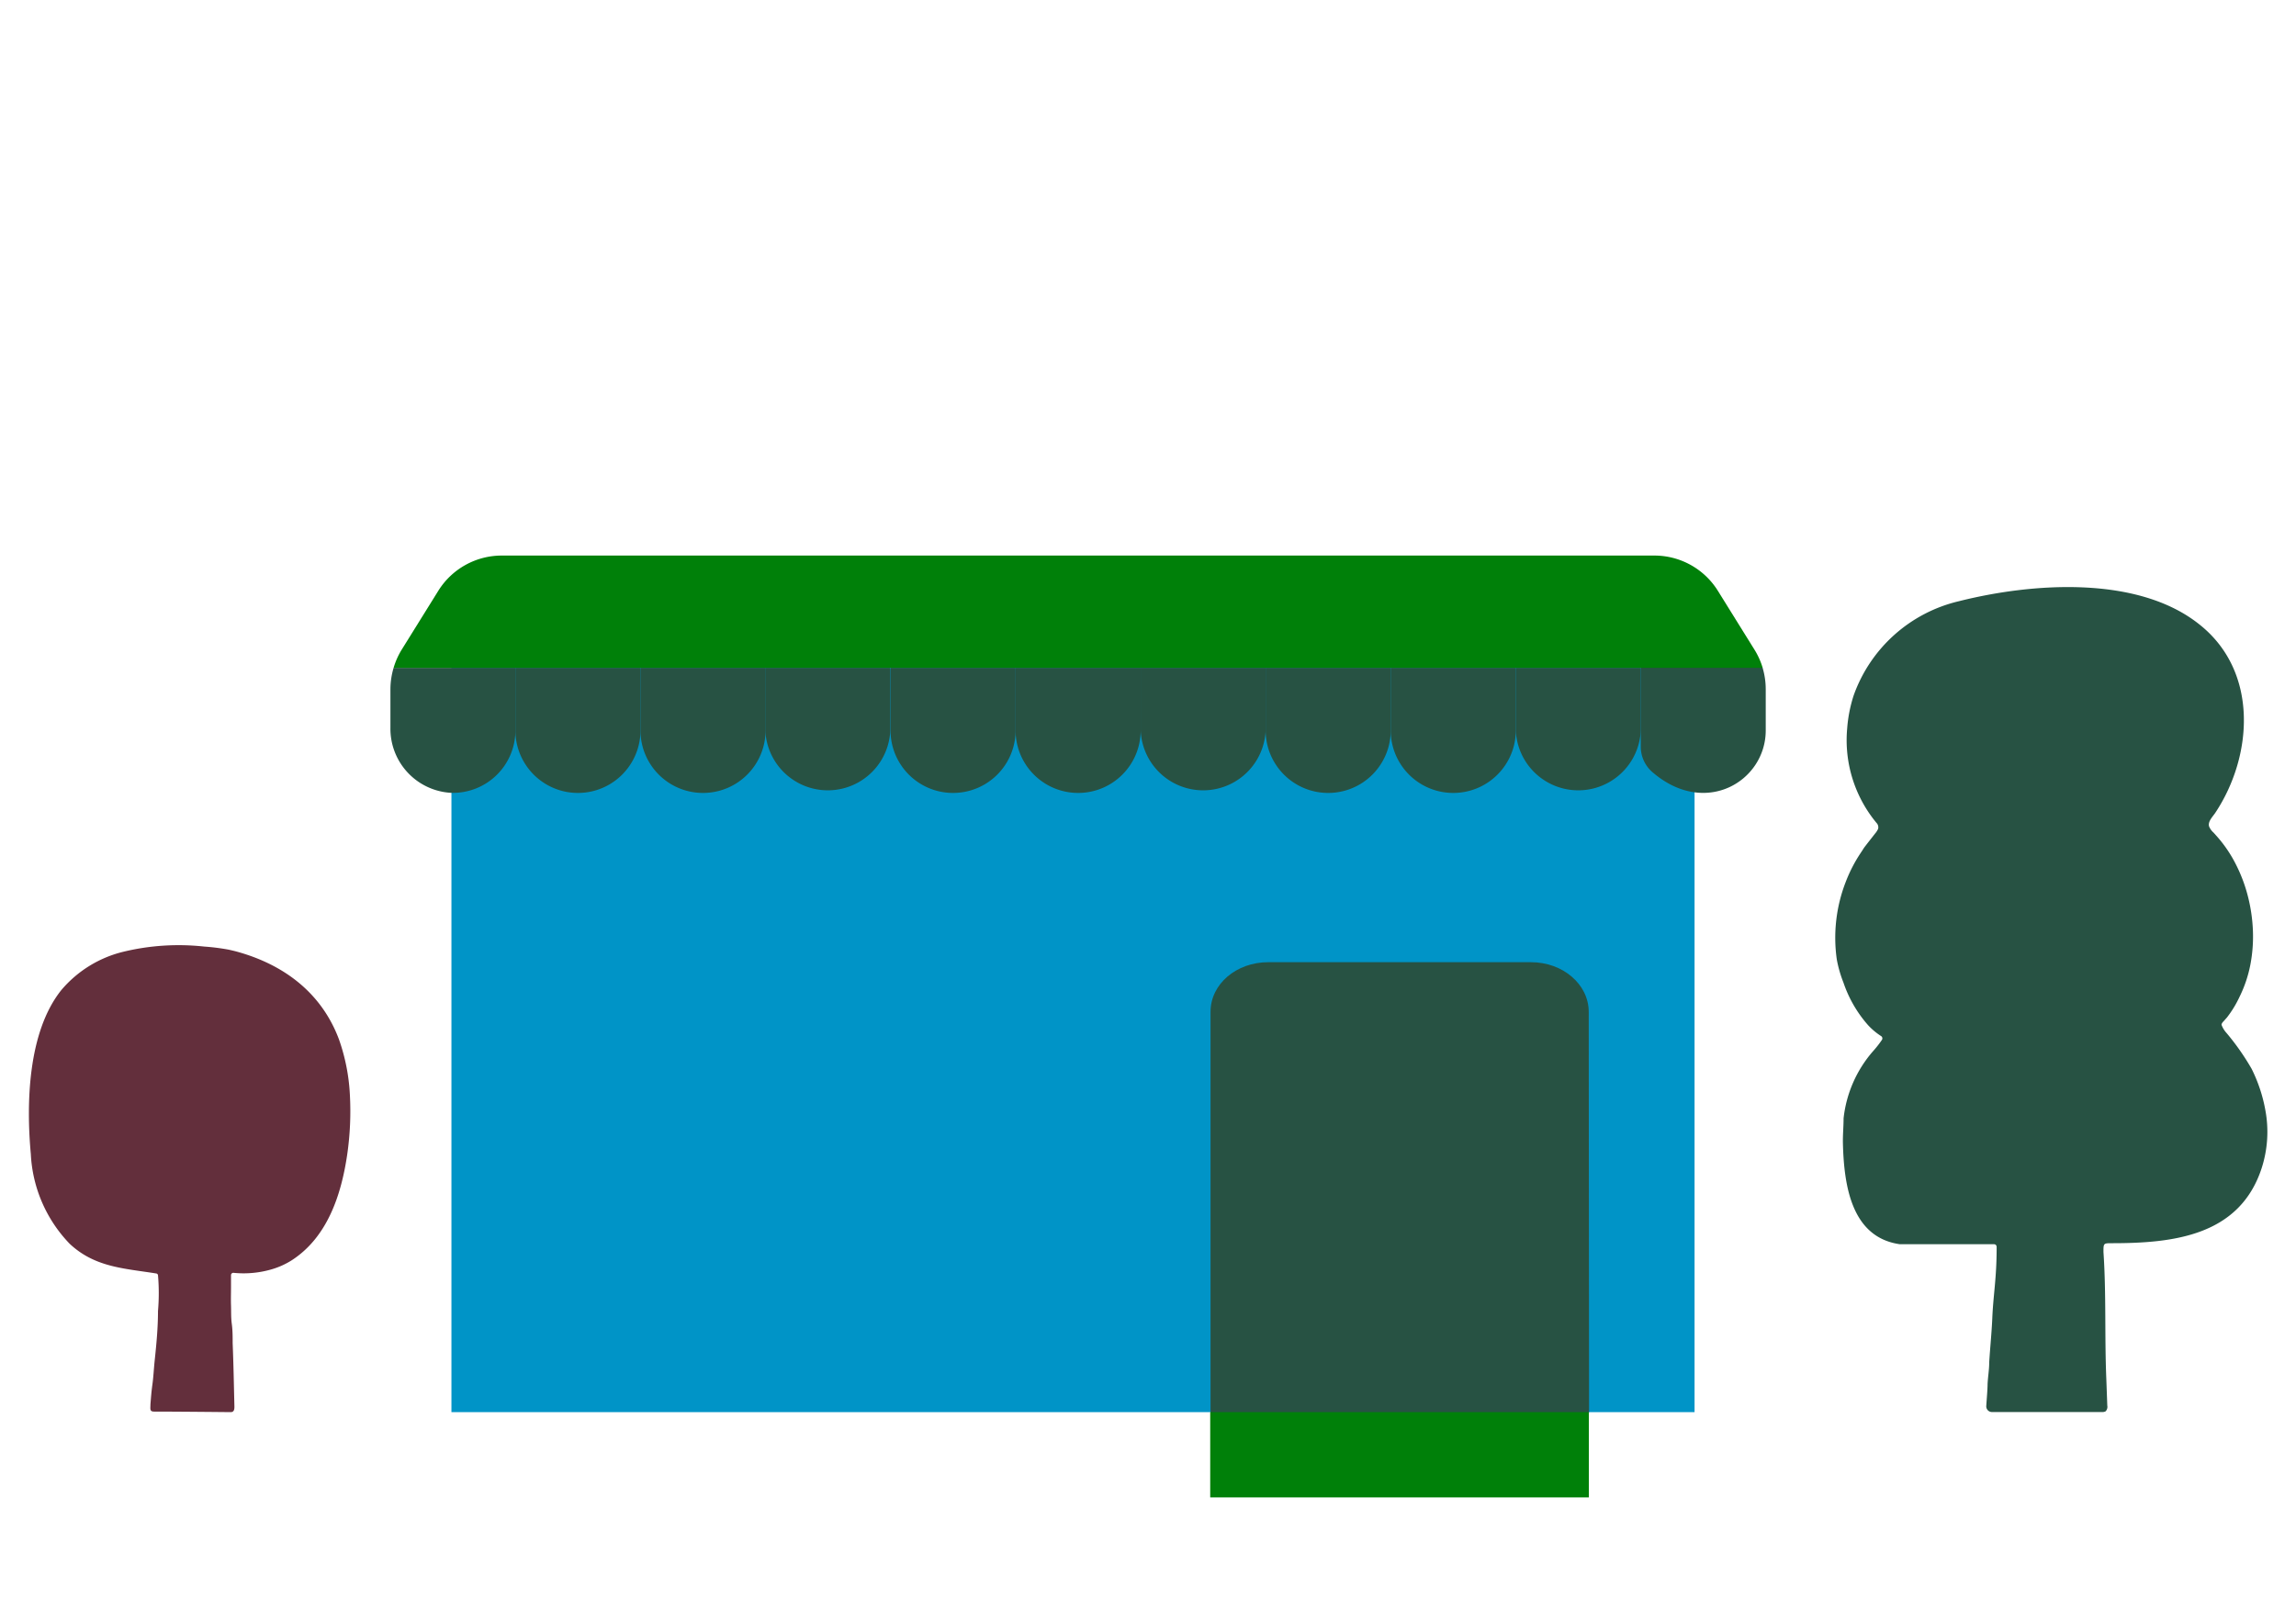 <svg id="Layer_1" data-name="Layer 1" xmlns="http://www.w3.org/2000/svg" viewBox="0 0 210 148.38"><defs><style>.cls-1{fill:#0094c7;}.cls-2{fill:#275243;}.cls-3{fill:#632f3c;}.cls-4{fill:#008009;}.cls-5{fill:none;}</style></defs><rect class="cls-1" x="41.29" y="61.08" width="113.7" height="68.07"/><path class="cls-2" d="M35.71,93.87v3.5a5.87,5.87,0,0,0,5.54,5.95,5.71,5.71,0,0,0,5.89-5.71V91.89H36A6.92,6.92,0,0,0,35.71,93.87Z" transform="translate(0 -30.81)"/><path class="cls-2" d="M47.14,91.89v5.72a5.72,5.72,0,0,0,11.44,0V91.89Z" transform="translate(0 -30.81)"/><path class="cls-2" d="M58.58,91.89v5.72a5.72,5.72,0,0,0,11.44,0V91.89Z" transform="translate(0 -30.81)"/><path class="cls-2" d="M70,91.89v5.72a5.72,5.72,0,0,0,11.43,0V91.89Z" transform="translate(0 -30.81)"/><path class="cls-2" d="M81.45,91.89v5.72a5.72,5.72,0,0,0,11.44,0V91.89Z" transform="translate(0 -30.81)"/><path class="cls-2" d="M92.89,91.89v5.72a5.72,5.72,0,0,0,11.44,0V91.89Z" transform="translate(0 -30.81)"/><path class="cls-2" d="M104.33,91.89v5.72a5.72,5.72,0,0,0,11.43,0V91.89Z" transform="translate(0 -30.81)"/><path class="cls-2" d="M115.76,91.89v5.72a5.72,5.72,0,0,0,11.44,0V91.89Z" transform="translate(0 -30.81)"/><path class="cls-2" d="M127.2,91.89v5.72a5.72,5.72,0,0,0,11.44,0V91.89Z" transform="translate(0 -30.81)"/><path class="cls-2" d="M138.64,91.89v5.72a5.72,5.72,0,0,0,11.43,0V91.89Z" transform="translate(0 -30.81)"/><path class="cls-3" d="M32,130.92a17.85,17.85,0,0,0-1-5.06c-1.62-4.32-5.14-6.9-9.5-8.06l-.55-.13a19.74,19.74,0,0,0-2.28-.29,21.49,21.49,0,0,0-7.37.47,10.75,10.75,0,0,0-5.7,3.52c-3.05,3.83-3.21,10.34-2.78,15a12.71,12.71,0,0,0,3.55,8.19c2.31,2.17,5,2.25,7.93,2.72h0a.19.19,0,0,1,.15.15v0a19,19,0,0,1,0,3.29c0,1.5-.14,3-.3,4.5-.08.74-.11,1.48-.21,2.21s-.12,1.09-.18,1.82c0,.42-.09.66.34.66,2.18,0,6.86.05,7,.05.28,0,.35-.2.34-.54-.05-2-.08-3.79-.16-5.77,0-.59,0-1.18-.08-1.77s-.05-1.11-.07-1.67,0-1.13,0-1.7c0-.36,0-.66,0-1.08a.21.21,0,0,1,.23-.21,9.13,9.13,0,0,0,3.55-.34h0a7.2,7.2,0,0,0,1.76-.8c3.28-2.11,4.55-6,5.09-9.7A27.6,27.6,0,0,0,32,130.92Zm-7.16,16h0Z" transform="translate(0 -30.81)"/><path class="cls-2" d="M207.2,132.36a14,14,0,0,0-1.26-3.8,22.56,22.56,0,0,0-2.29-3.27,2.31,2.31,0,0,1-.46-.75c0-.13.11-.25.19-.33l.31-.35a9.75,9.75,0,0,0,1.13-1.85,11.64,11.64,0,0,0,1-2.94,13.68,13.68,0,0,0,.24-3.13,15,15,0,0,0-.45-3.12,14.08,14.08,0,0,0-1.1-2.94,12,12,0,0,0-1.71-2.54l-.34-.38a1.51,1.51,0,0,1-.41-.57c-.13-.44.33-.89.56-1.23,3.45-5.18,4-12.91-1.42-17.22-5.67-4.56-15.41-3.81-22-2.15a13.5,13.5,0,0,0-9.65,8.63,12.84,12.84,0,0,0-.59,3h0a11.85,11.85,0,0,0,2.68,8.65.57.57,0,0,1,.15.54,1.74,1.74,0,0,1-.3.46c-.29.38-.67.85-1,1.29-.09.15-.19.3-.29.45a13.31,13.31,0,0,0-1.37,2.65,14.08,14.08,0,0,0-.82,7.1,11.17,11.17,0,0,0,.61,2.12,11.39,11.39,0,0,0,2.26,3.9,6.29,6.29,0,0,0,1.2,1,.25.25,0,0,1,.06.33,9.85,9.85,0,0,1-.85,1.08,11.19,11.19,0,0,0-2.66,6.1c0,.77-.08,1.54-.06,2.31.1,3.93.82,8.56,5.18,9.2h.06l.13,0,.74,0c1,0,2.53,0,3.49,0h2.65a2.19,2.19,0,0,0,.36,0h0a2.19,2.19,0,0,1-.36,0h1.5c.1,0,.32,0,.31.3,0,2.9-.31,4.3-.4,6.51-.06,1.35-.2,2.68-.28,4,0,.67-.12,1.33-.15,2,0,.46-.08,1.38-.12,2a.52.52,0,0,0,.5.54h.86c3.08,0,6.15,0,9.22,0a.63.63,0,0,0,.33-.06.58.58,0,0,0,.16-.53l-.09-2.46c-.16-3.86,0-7.73-.26-11.59,0-.8,0-.8.79-.8,5.6,0,11.7-.67,13.7-6.93A10.79,10.79,0,0,0,207.2,132.36Z" transform="translate(0 -30.81)"/><path class="cls-2" d="M150.07,99.05a3.08,3.08,0,0,0,1,2.32c4.85,4.26,10.43.9,10.43-3.76V93.87a6.92,6.92,0,0,0-.29-2H150.07Z" transform="translate(0 -30.81)"/><path class="cls-4" d="M157.12,84.84a6.84,6.84,0,0,0-5.8-3.22H45.89a6.84,6.84,0,0,0-5.8,3.22l-3.34,5.37A6.85,6.85,0,0,0,36,91.89H161.22a6.88,6.88,0,0,0-.76-1.68Z" transform="translate(0 -30.81)"/><path class="cls-2" d="M145.31,123.35c0-2.51-2.36-4.54-5.28-4.54H116c-2.92,0-5.28,2-5.28,4.54V160h34.62Z" transform="translate(0 -30.81)"/><rect class="cls-4" x="110.69" y="129.15" width="34.63" height="7.8"/><rect class="cls-5" width="210" height="148.38"/></svg>